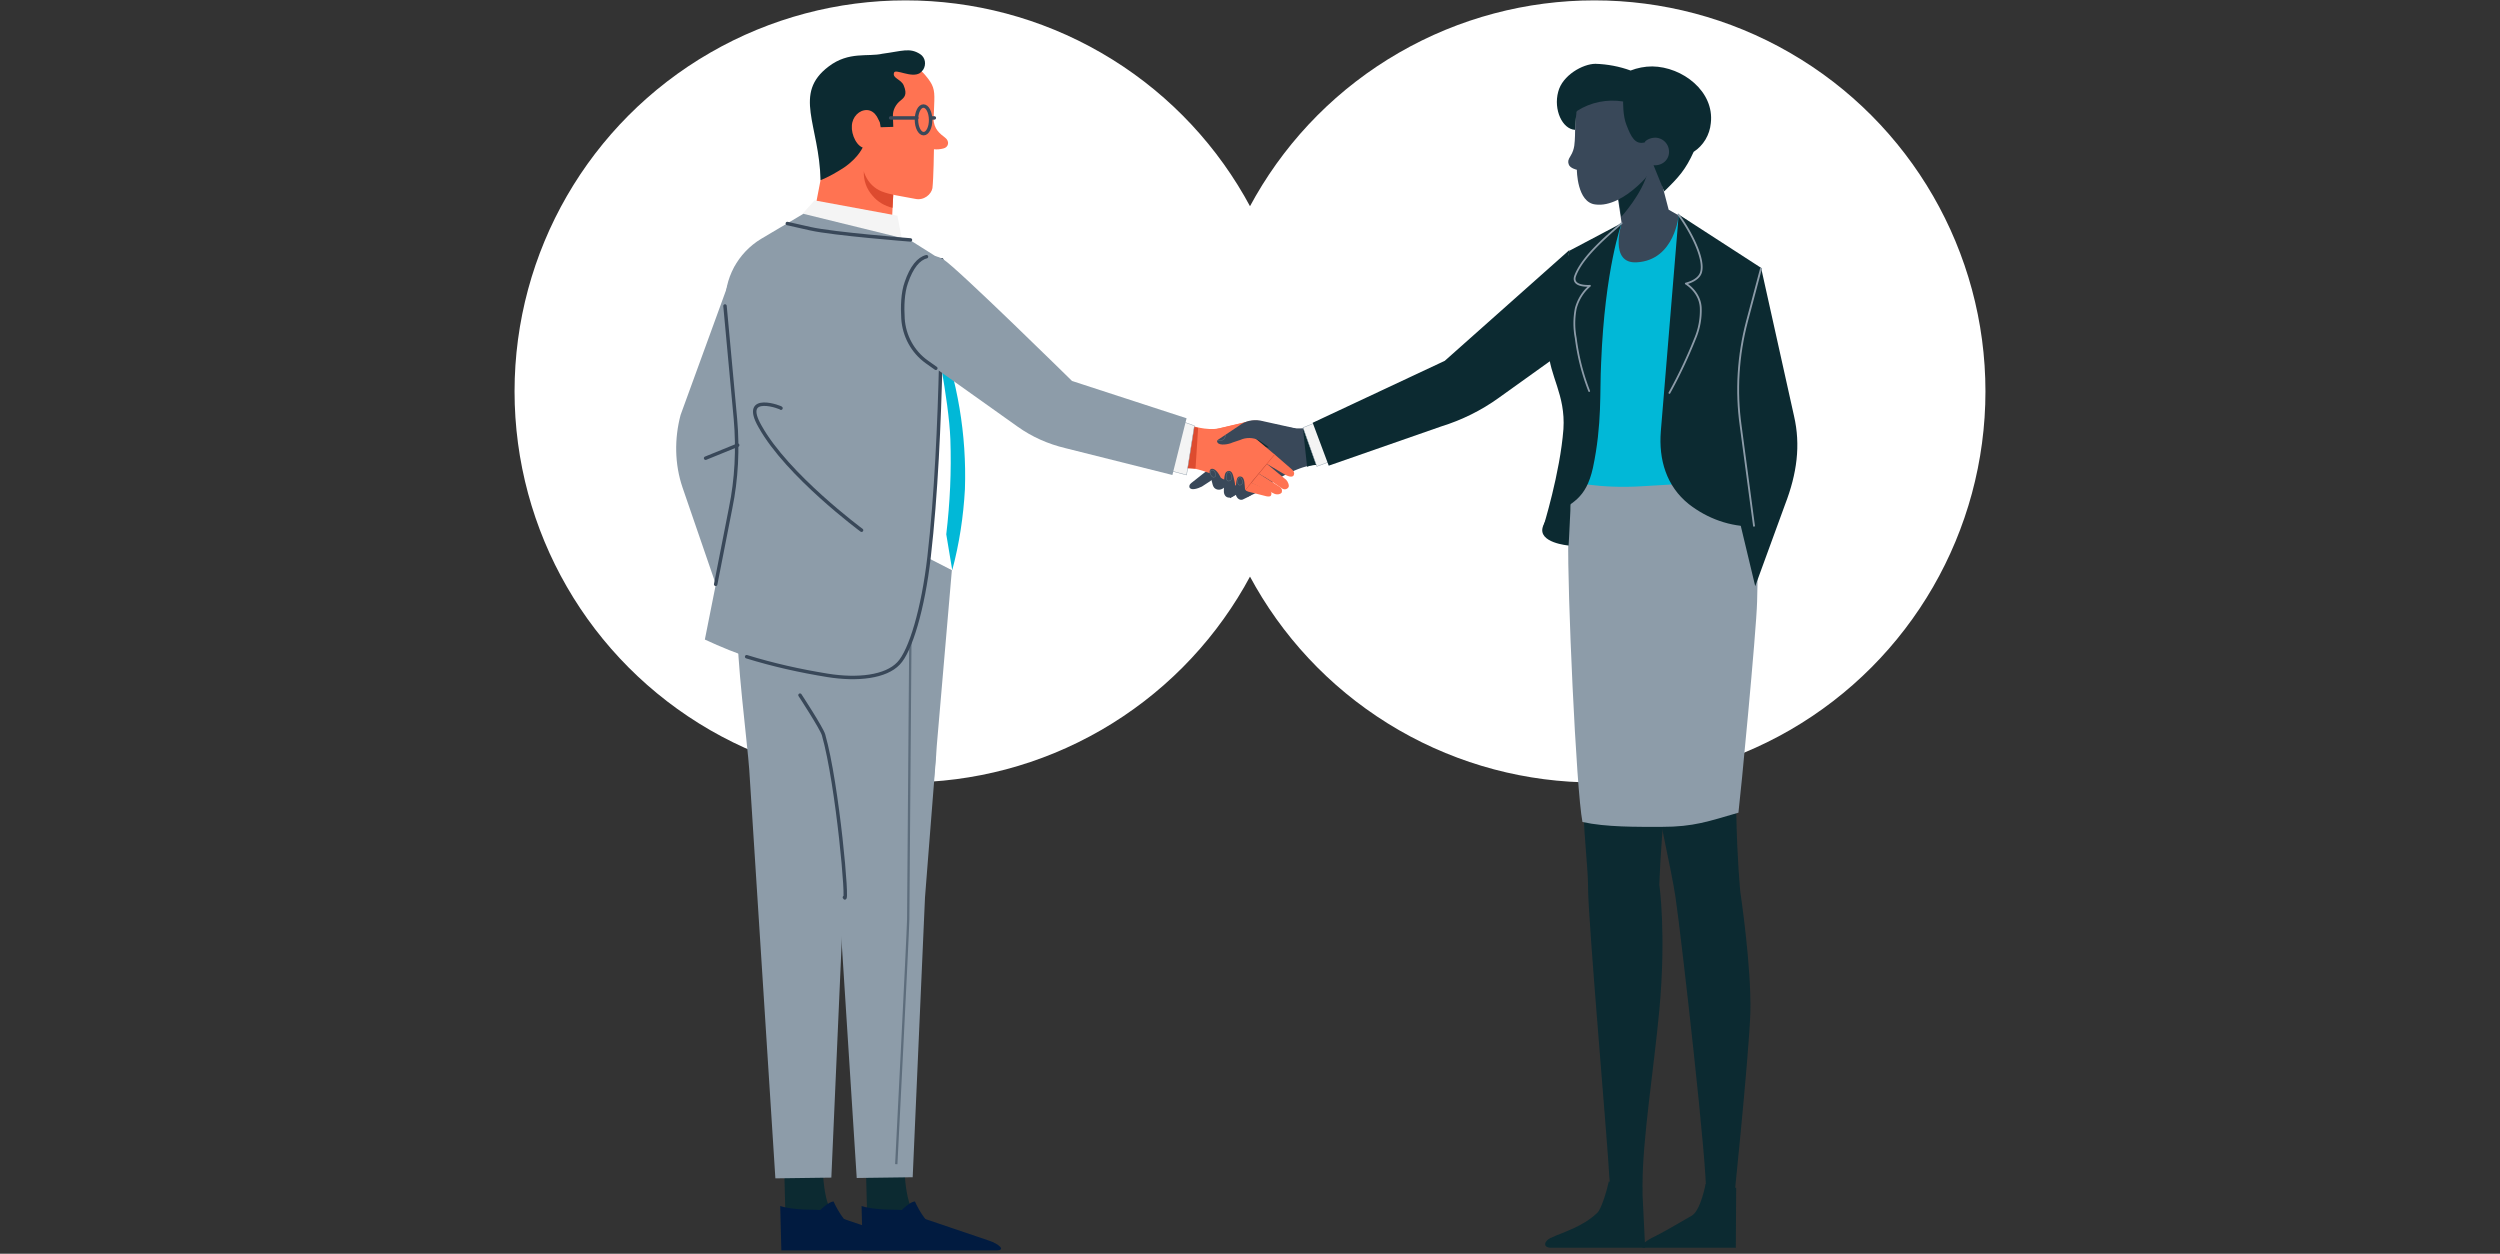 <svg xmlns="http://www.w3.org/2000/svg" width="670" height="336"><rect width="100%" height="100%" fill="#333333" stroke="none"/><style>.A{fill:#fff}.B{fill:#0c2a31}.C{fill:#8d9ca9}.E{fill:#ff7352}.G{fill:#dd4b2f}.H{fill:none;stroke:#394859;stroke-width:.929;stroke-linecap:round;stroke-linejoin:round}.I{fill:#011b40}.K{fill:#01b8d7}.L{fill:#394859}.O,.P,.S{stroke-width:.112;stroke-linejoin:round}.O{fill:#f4f4f4;stroke:#8d9ca9;stroke-linecap:round}.P,.S{fill:none}.P{stroke:#394859;stroke-linecap:round}.S{stroke:#67757f}.S,.W{stroke-linecap:round}.X{stroke-linejoin:round}.Y{stroke-miterlimit:10}.Z{stroke-width:.112}</style><circle class="A" cx="242.7" cy="104.9" r="104.8"/><circle class="A" cx="427.3" cy="104.9" r="104.8"/><path class="B" d="M455.8 328.8c-3.9 2 8.3-1.3 8.3-1.3s4.6-43.8 5-56.2c.3-12.4-2.7-32.3-2.7-32.3s-3.5-35.8 2-58.7c2.8-12.1-6.7-30.8-6.7-30.8h-29.5c0 13.7 15.1 79.1 16.8 90.7s8.7 73.6 8.2 79.8c-.3 3.6 1 7.6-1.4 8.8z"/><path class="B" d="M465.2 334.4h-24.3c-2.2 0 0-1.7 1.7-2.6 2.4-1.1 7.5-4.1 10.8-6 2.4-1.4 3.7-8.5 3.7-8.5s1.6 1.1 2.9 1.1c4.7 0 5.3-.1 5.3-.1l-.1 16.1zm-33-185c-1 4.1-5.2 9.5-5.9 17.6-4.4 46.5-.7 60.3-.7 70.9 0 8.7 5.3 68.9 5.7 77.6.3 6.6 6.9 15 6.9 15s2-7.2 2-13c0-12.4 3.1-31.5 4.5-46.8 1.9-20.5 0-33.6 0-33.6s1.2-39 8.1-54.1c5.8-13.4-20.6-33.6-20.6-33.6z"/><path class="B" d="M440.9 334.4h-25.2c-2.2 0-2-1.7-.2-2.6 3.4-1.6 8.7-3 12.6-6.8 1-.9 2.5-5.7 3.1-8.5 0 0 1.3 2.2 4.6 2 4.8-.3 4.3-.4 4.3-.4l.8 16.3z"/><path class="C" d="M222.4 136.1l-22.3 31.1 1.5 38.1c8.5 2.6 15.9 2.5 25.2 2.5 8.9 0 15.2 4.3 23.4 2l4.9-57-32.7-16.7zm247.7 5l-13.4-23.7-35.8-2.6 2.5 9.6s-2.8 5.9-3.1 20.2c-.3 12.7 2.1 67.2 3.8 75.7 6.4 1.4 14.4 1.3 21.2 1.3 8.7 0 12.6-1.5 20.6-3.8.5-3.8 4.8-48.6 5-56.5.5-13.5-.8-20.2-.8-20.2z"/><path class="E" d="M218.4 56.1l1.5-7.8 7-14.1 6.6 4.2 6 11.6-.4 7.9"/><path d="M214.9 57.5l3.4-3.8 22.2 4.1 1.2 6.2z" fill="#f4f4f4"/><path class="G" d="M231.5 45.9c-.1 2.4.7 4.7 2.3 6.5 1.4 1.7 3.3 2.8 5.4 3.3l.2-3.7c-1.5-1.2-3-2.3-4.6-3.2-1.3-.8-2.4-1.8-3.3-2.9z"/><path class="E" d="M231.3 41.2c.6-18.4 1.2-11.7-.3-22.1-.3-2.3 11.3-6 17.1 1.2 2 2.4 2.4 3.6 2.3 6.7 0 1-.2 4.8-.2 4.8 0 2.8 1.8 4.1 3.1 5.1s.9 2.6-.5 2.9c-.8.2-1.7.3-2.5.2 0 0-.1 7.7-.4 10.4-.3 1.7-2.3 3.4-4.6 2.9-4.2-.8-6.7-1.1-9-2-4-1.6-5.9-6.1-5-10.1z"/><path class="B" d="M222.1 17.8c5.4-4.1 10.5-2.5 14.4-3.4 5.3-.7 7.3-1.7 10.1.1 1.4.9 1.7 2.8.8 4.2-.3.4-.6.7-.9.9-2.3 1.4-6.6-1.3-6.9-.1-.5 1.5 1.9 1.7 2.6 3.4 1 2.4.2 3.2-.8 4-1.3 1-2.2 2.6-2.1 4.3l.1 2.8-3.4.1c-.5-5.4-3.6 1.5-4.6 5 0 0-1.1 3-5.2 5.8-2 1.3-4.1 2.5-6.3 3.4-.3-14.9-7.5-23.2 2.2-30.5z"/><ellipse transform="matrix(1 -.009 .009 1 -.281 2.248)" class="H" cx="247.5" cy="32.1" rx="1.9" ry="3.7"/><path class="E" d="M231.9 39.7c-2.2-.1-3.8-3.6-3.6-6 .1-2.4 2-4.3 4.1-4.2 2.2.1 3.6 2.8 3.5 5.2"/><path class="H" d="M238.7 31.6h7m3.8 0h.9"/><path class="B" d="M232 310.5l.5 19.5 20.2-.3s-1.4-.2-6.1-2.9c-4.6-2.6-4.2-15.7-4.2-15.7"/><path class="I" d="M231.2 335.1H267c2.8 0 .5-1.8-1.9-2.6l-18.6-6.3s-.7-2-6.9-2-8.7-1-8.7-1l.3 11.9z"/><path class="C" d="M222.6 182.8c-.7 5.6-.4 17.2 0 23.3l7 109.6 15-.2 3.3-75 3-38.2-.4-30.7-26 .3s-1.2 5.3-1.9 10.9z"/><path d="M244 168.2l-.6 78.2c-.1 4.7-3.2 65.6-3.2 65.6" fill="none" stroke="#5d6d7c" stroke-width=".624" class="Y"/><path class="I" d="M245.2 322s2.8 6.5 6.3 7.5c3.5.9 5 2.5 5 2.5l-20-1.9c0-.1 6.3-8.1 8.7-8.1z"/><path class="B" d="M210.1 310.5l.5 19.5 20.2-.3s-1.4-.2-6.1-2.9c-4.6-2.6-4.2-15.7-4.2-15.7"/><path class="I" d="M209.4 335.1h35.8c2.8 0 .5-1.8-1.9-2.6l-18.6-6.3s-.7-2-6.9-2-8.7-1-8.7-1l.3 11.9z"/><path class="C" d="M197.8 168.6c-.7 5.6 2.6 31.5 3 37.7l7 109.5 15-.2 3.3-75 3-38.2-.4-30.7-26 .3c0-.1-4.2-9.1-4.9-3.4z"/><path class="I" d="M223.4 322s2.8 6.5 6.3 7.5c3.5.9 5 2.5 5 2.5l-20-1.9c-.1-.1 6.3-8.1 8.7-8.1z"/><path class="C" d="M196.9 71.4l-14.5 39.8c-1.7 6.4-1.6 13.2.5 19.4l10.9 31.7 14.1-63.1-11-27.8z"/><path class="A" d="M250.8 83.5s6.7 30.6 6.5 48c-.3 17.4-2.1 21.2-2.1 21.2l-22.6-12.8-2.2-53.2 20.4-3.2z"/><path class="K" d="M250.3 88.3s4 18.7 4.4 29.5c.3 8.5-.1 16.9-1.1 25.4l1.6 9.6c1.9-7.1 3-14.4 3.4-21.7.5-14.6-2-29.1-7.1-42.7l-1.2-.1z"/><path class="C" d="M215.3 57.3L204 64c-6.3 3.8-10 10.7-9.6 18l2.8 30.3c.7 8 .3 16.1-1.3 23.9l-7 35.2c4.3 2 8.7 3.8 13.1 5.2 6.5 1.9 13 3.4 19.6 4.4 8.1 1.3 15.6.4 19-3.2 3.2-3.3 6.6-14.6 8.2-28.6 3.8-32.9 3.4-79.6 3.4-79.6l-8.4-5.3-28.5-7z"/><path class="H" d="M194.3 82l2.8 30.3c.7 8 .3 16.1-1.3 23.9l-4 20.4m8.3 19.4c7.1 2.2 14.3 3.8 21.7 5 8.1 1.3 15.6.4 19-3.2 3.2-3.3 6.6-14.6 8.2-28.6 3.8-32.9 3.4-79.6 3.4-79.6"/><path class="L" d="M434.6 59.8l-2.2-14.6 10.6-5.1 4.2 16.1 4.9 2.8c9.1 19-30.2 27-17.5.8z"/><path class="B" d="M446.2 43.9s-2.2-7.5-4.6 2.2c-1.5 5.9-7.1 12-7.1 12l-.9-6 2.3-9.2 10.4-.9-.1 1.9z"/><path class="L" d="M429.3 22.2c8-1 14.5 3.4 15.6 12.2.3 2.2-1.3 5.4-1.3 5.6-.4 5.4-1.7 7.1-4.8 9.9-3.3 3-7.5 5.4-11.2 4.9-5-.5-5-9.3-5-9.3s-1.9-.4-2.2-1.5c-.2-.7-.2-1.1.5-2.2 1.2-1.9 1.1-3.7 1.2-5.4.1-7.3.2-13.3 7.2-14.2z"/><g stroke="#007a87" stroke-width=".829" class="X"><path d="M448.1 29.1s5 .4 4.1 6.2c-.3 1.9-.9 3.7-2 5.2l-.2-5.4c-.2-2.1-.8-4.1-1.9-6z" fill="#007a87"/><path d="M447.4 40.5c.1-.9-.2-1.7-.9-2.4-.5-.4-1.3-.5-2-.2" fill="none" class="W"/></g><path class="B" d="M417.6 24.6c1.1-4.4 6.6-7.5 10-7.5 3.2.1 6.4.7 9.4 1.8 1.8-.7 3.8-1.1 5.8-1.1 8.1.1 16.7 6.7 15.7 15.2-.3 3.2-2 6-4.6 7.7-2.2 4.8-3.9 6.7-7.9 10.6l-2.8-6.9s-1.5-6.5-2.2-6.3c-2.8.9-3.9-1.5-5.1-4.6-1-2.4-.9-6.3-.9-6.3-4.3-.7-8.7.2-12.3 2.5 0 0-.2.1-.3 1.3-.2 1.9-.3 3.8-.3 3.8-3.4-.2-5.8-5.4-4.5-10.2z"/><path class="L" d="M440.9 37.9c.8-.7 1.8-1 2.8-1a3.76 3.76 0 013.6 3.8c0 2.1-1.7 3.6-3.8 3.6-1.1 0-2.1-.5-2.8-1.3m-89.3 71.3l1.8 10.2c-1.7.1-3.4.5-5 1.1-2.1.8-4.2 1.8-6.1 3l-4.4 2.9-8.9-9.6 7.7-5.9 8.9-1.5s1 .4 3.4.3c2.1 0 2.6-.5 2.6-.5z"/><path class="L" d="M334.3 133.2l3.6-1.7-2.1-2.2-3.1 2.9zm-4.6.3l6.1-4.2-2.3-2.5-5 4.6zm-1.4-2.9l5.2-3.8-2.4-2.5-4.9 4.8z"/><path class="B" d="M349.2 114.9c1.9.1 2.2-.5 2.2-.5l1.8 10.2c-1 0-2 .1-2.9.5"/><path class="L" d="M328.8 121.9l-9.6 7.6c-.5.4-.6 1-.3 1.3.5.6 2 .2 3.2-.4.8-.4 8.9-6.1 8.9-6.1l-2.2-2.4z"/><path class="B" d="M333.5 118.5l1.8-1.5 3.3.4 1.4 2.6z"/><path class="O" d="M356.4 123.7l-3.5 1.3-3.7-10.4 3.5-1.4z"/><path class="B" d="M387.2 96.7l-35.4 16.6 4.3 11.5 30.1-10.5c5.5-1.7 10.8-4.3 15.5-7.7l14.1-10.1 4.8-29.5-33.4 29.7z"/><path class="P" d="M329 121.9l8.9 9.6"/><path class="E" d="M332.9 119.9l2.8-2.4c1.5-.8 3.2-.9 4.7-.3l1.5.5c1.1.5 3.5.7 4-.2.3-.5-.5-.9-.6-1l-5-2.7c-1.7-1-3.7-1.3-5.6-.9l-9.3 2.2"/><path class="G" d="M336.2 117.4l-1.1-1c.6 0 1.2.1 1.8.1.6.1 1.2.2 1.8.4-.6 0-1.2.1-1.8.2-.2.1-.4.1-.7.3z"/><path d="M343.9 115.8c0 .5.3.9.7 1.1.4.3.9.3 1.4 0" fill="none" stroke="#f4f4f4" class="W X Z"/><path class="E" d="M339.4 133l-5.9-1.5 1.7-2.2 5 2.1c.5.3.7.9.4 1.4-.1.3-.7.3-1.2.2z"/><path class="E" d="M341.7 132.4l-6.4-3 2-2.5 5.7 3.6c.5.3.7.9.5 1.5-.4.5-1.1.6-1.8.4z"/><path class="E" d="M343.6 130.9c-2.8-2-6.3-4-6.3-4l2.2-2.6 5.2 4.3c.5.5.9 1.6.6 2-.4.6-1.2.7-1.7.3z"/><path class="E" d="M341.5 121.7l4.6 4c.9.7.8 1.3.6 1.7-.3.5-1.1.5-2.5-.3l-5.4-3.2 2.7-2.2z"/><path class="E" d="M334.8 116.1l6.8 5.7-8 9.6c-2.6-1.4-7-3.8-10-4.8-3.6-1.3-5.1-1.2-5.1-1.2-.1-4.1.6-7.3.6-11.4 0 0 4.1 1.5 7.7.8l6.9-1.6 1.1 2.9z"/><path class="G" d="M321.1 114.7l-.7 10.9-2.6-.1.9-10.5.3-.9z"/><path class="O" d="M305.6 124l12.4 3.3 2.1-13.2-11.6-4.1z"/><path d="M341.6 121.8l-8 9.7" fill="none" stroke="#dd4b2f" class="W X Z"/><path class="L" d="M347.2 114.8l-9.5-2.1c-2-.3-3.9.1-5.5 1.3l-5.4 3.6c-.2.1-.9.5-.5 1 .5.9 3 .5 4 0l2.1-.7c1.5-.7 3.4-.7 5 .1.8.5 2.8 2 2.8 2l7.5-.2-.5-5z"/><path class="S" d="M326.4 118c.4.2.9.2 1.3-.1.5-.3.7-.7.7-1.3"/><path class="L" d="M332.7 131.6s-2 1.5-2.8 1.7c-1.2.3-1.8-.5-1.9-1.4 0 0-.1-3.5.3-4.8.1-.5.5-.8.9-.9 1.1-.1 1.3 1.2 1.7 3 .1.3.1 1.2.1 1.2l1.7 1.2z"/><path class="P" d="M331.3 131.9l-.2-1.3"/><path class="S" d="M329.1 128.9c.3.1 1-.1 1-.9s-.5-1.7-1-1.5c-.5.4-.7 2.2 0 2.4z"/><path class="L" d="M335.4 132.6c-.7.5-1.5.9-2.4 1.3-1 .3-1.7-.7-1.8-1.4 0 0-.1-3 .3-4.1.1-.3.3-.7.7-.7 1.1-.1 1.3 1 1.4 2.6 0 .3.1 1 .1 1l1.7 1.3z"/><path class="P" d="M334 132.5l-.2-1.1"/><path class="S" d="M332.1 130c.3.1.8-.1.9-.7 0-.7-.4-1.5-.9-1.3-.5.3-.6 1.8 0 2z"/><path class="L" d="M329.3 129.8l-1.7 1.2c-.9.5-2 .2-2.4-.6-.1-.1-.1-.3-.2-.5l-.8-3.1c-.3-1.5 1.4-1.9 2.8.9.2.4.7 1.1.7 1.1l1.6 1z"/><path class="S" d="M325.2 127.9c.3 0 .8-.2.6-.9s-.8-1.3-1.3-.9c-.4.4 0 1.7.7 1.8z"/><path class="C" d="M248.2 96.9c-3.8-2.7-6.1-7-6.4-11.6-.1-3.2 0-6.9.9-9.7 2.3-6.6 6.5-8.3 10.1-6.1s34.5 32.6 34.5 32.6l30.7 10-3.8 15.2-28.7-7.2c-4.6-1.1-8.9-3-12.7-5.7l-24.6-17.5z"/><path class="H" d="M248.3 68.8c-2.1.5-4 2.8-5.4 6.9-1 2.8-1.1 6.5-.9 9.7.3 4.6 2.6 8.9 6.4 11.6l2.4 1.7M244 64.3s-20.6-1.6-26.8-3l-6.2-1.4"/><path class="B" d="M470.4 157.1l8-21.9c3.2-8.3 4.2-15.9 2.4-23.7L472 71.9l-15.3 28 13.7 57.2z"/><path class="K" d="M420.3 128.9s8.1 2.2 20 1.4l11.8-.7-2.2-72s-1 12.1-11.2 12.7c-7.6.5-4.1-10.5-4.1-10.5l-10.3 14.1-4 55z"/><path class="B" d="M421 134s-6 2.8-7.5 7.1c-1.5 4.4 6.9 5.1 6.9 5.1l.6-12.2z"/><path class="B" d="M434.6 59.8l-14 7.4S414.8 88 415 93.8c.2 6.9 4.6 11.9 4 21.2-.9 11.8-5.4 26.2-5.4 26.2.7-1.2 1.6-2.2 2.7-3 4.9-3.5 8.7-4.3 10.6-12.8 2.5-11.8 1.8-20.5 2.2-28.1 1-25.3 5.5-37.5 5.5-37.5zm15.3-2.3l-4.8 58.1c-.6 7.6 1.5 14.7 7.5 19.5 5 3.9 11.1 6.1 17.5 6l-3.6-27c-1.3-9.3-.7-18.9 1.7-28l3.8-14.3-22.1-14.3z"/><g fill="none" stroke="#8d9ca9"><path d="M470.1 141.1l-3.6-27c-1.3-9.3-.7-18.9 1.7-28l3.8-14.3" stroke-width=".499" class="Y"/><g class="W X"><path d="M434.6 59.8c-3.2 2.9-10.3 8.6-12.4 14-1.3 3.2 3.9 2.8 3.9 2.8-1.9 1.6-3.2 3.8-3.8 6.1a20.99 20.99 0 000 7.9 59.23 59.23 0 003.6 14.2" stroke-width=".48"/><path d="M449.8 57.5c3.4 4.6 7.3 12.2 6 15.7-.8 2.1-4 2.8-4 2.8s3.8 2.2 4 6.5a19.27 19.27 0 01-1.5 8.2c-2 5-4.3 9.9-6.9 14.6" stroke-width=".486"/></g></g><path class="H" d="M189.1 122.8l8.6-3.5m11.6-9.9c.6 0-11-4.5-5.6 4.9 7.3 13.1 27.2 27.8 27.2 27.8m-16.5 44.2s5.7 8.7 6.3 10.6c3.8 13.3 6.7 46.3 5.6 43.6"/></svg>